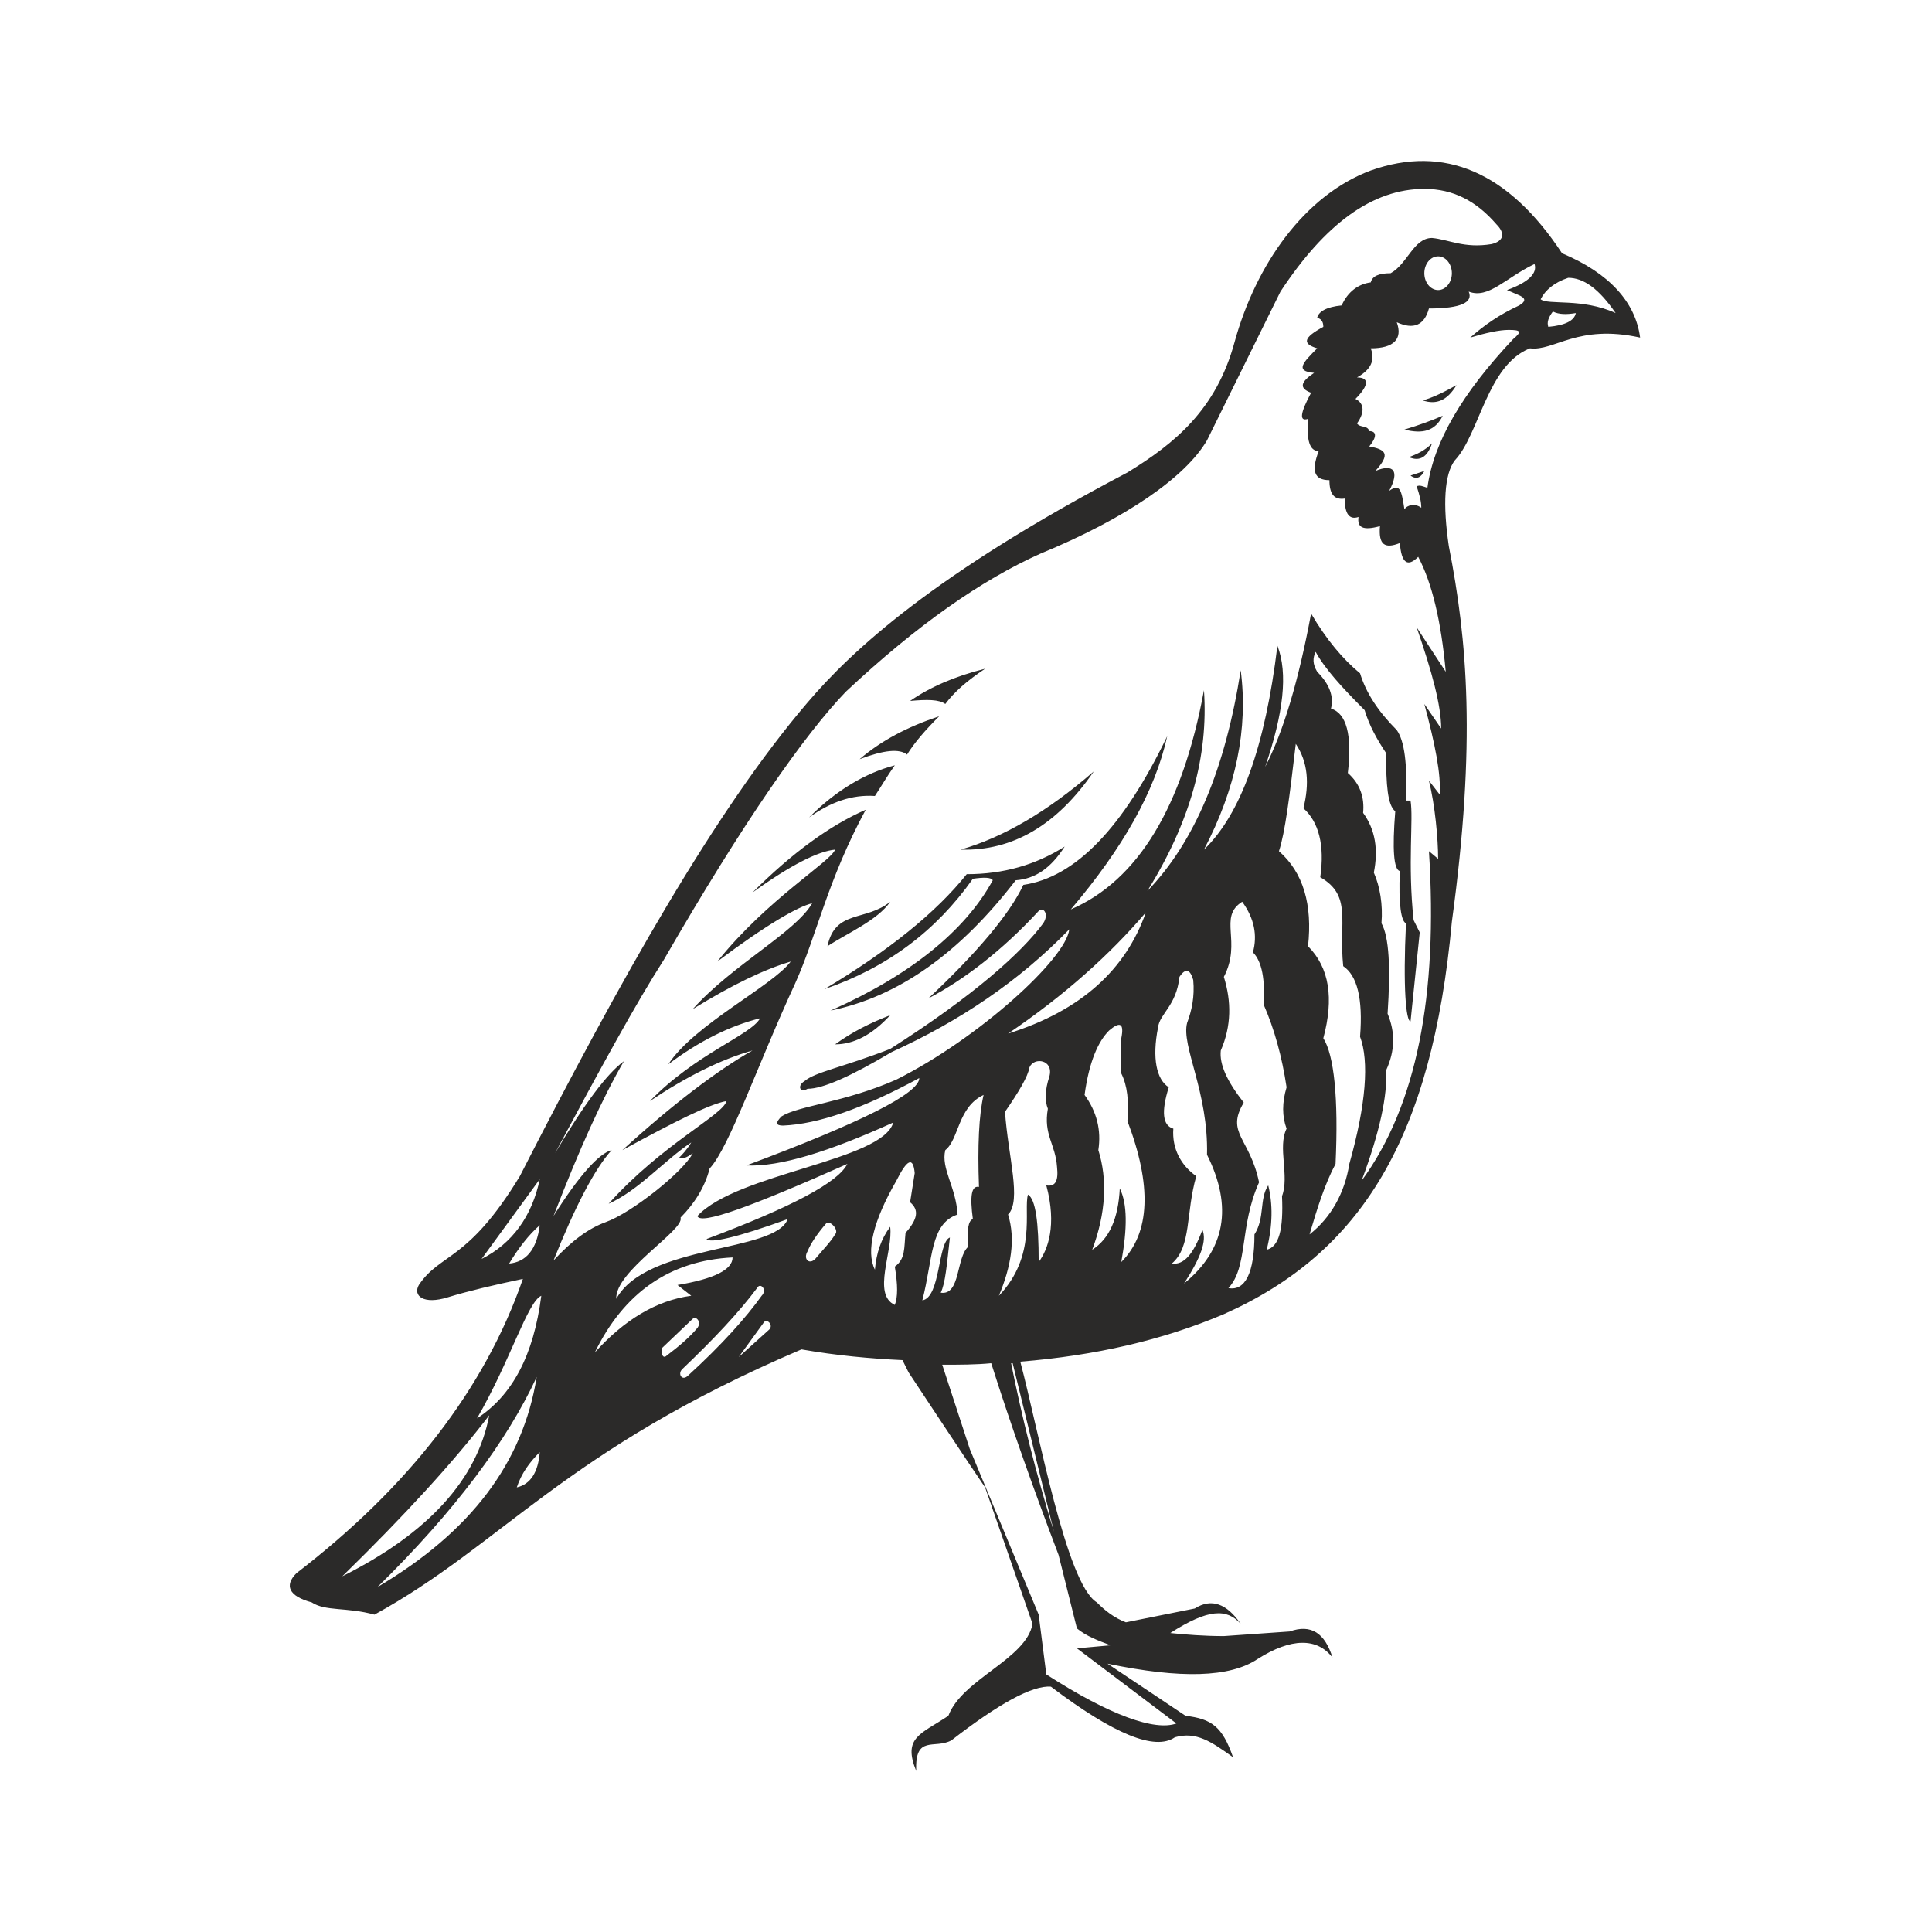<svg width="60" height="60" viewBox="0 0 60 60" fill="none" xmlns="http://www.w3.org/2000/svg">
<path fill-rule="evenodd" clip-rule="evenodd" d="M16.049 46.192C16.477 46.097 16.715 45.716 16.762 45.097C16.43 45.43 16.192 45.764 16.049 46.192ZM14.956 39.098C15.907 38.622 16.525 37.765 16.762 36.622L14.956 39.098ZM15.812 39.241C16.334 39.193 16.667 38.812 16.762 38.051C16.43 38.336 16.097 38.765 15.812 39.241ZM14.814 44.05C15.907 43.336 16.572 42.098 16.81 40.241C16.382 40.431 15.859 42.24 14.814 44.05ZM10.631 48.953C13.293 47.62 14.814 45.954 15.194 43.954C14.101 45.383 12.58 47.049 10.631 48.953ZM11.724 49.287C14.623 47.573 16.239 45.43 16.667 42.764C15.764 44.716 14.148 46.906 11.724 49.287ZM22.751 39.051C20.802 39.146 19.376 40.146 18.473 42.002C19.376 41.003 20.374 40.384 21.468 40.241L21.04 39.907C22.18 39.717 22.751 39.431 22.751 39.051ZM31.306 32.099C33.587 31.385 34.966 30.1 35.584 28.338C34.49 29.624 33.065 30.909 31.306 32.099ZM34.443 32.004C34.11 32.337 33.825 32.956 33.682 34.004C34.063 34.528 34.205 35.099 34.11 35.718C34.395 36.622 34.348 37.67 33.92 38.812C34.443 38.479 34.728 37.86 34.776 36.908C35.013 37.384 35.013 38.146 34.823 39.193C35.726 38.289 35.774 36.813 35.013 34.813C35.061 34.194 35.013 33.718 34.823 33.337V32.242C34.918 31.766 34.776 31.719 34.443 32.004ZM40.242 23.101C40.051 24.72 39.909 25.863 39.719 26.434C40.479 27.1 40.764 28.1 40.622 29.386C41.287 30.052 41.43 31.004 41.097 32.242C41.43 32.766 41.572 34.099 41.477 36.146C41.145 36.765 40.907 37.527 40.669 38.336C41.335 37.813 41.762 37.051 41.905 36.146C42.428 34.289 42.523 32.956 42.238 32.195C42.333 31.004 42.143 30.29 41.715 30.005C41.572 28.624 42 27.814 41.002 27.243C41.145 26.243 40.954 25.529 40.479 25.101C40.669 24.339 40.622 23.672 40.242 23.101ZM38.578 28.005C37.818 28.481 38.578 29.243 38.008 30.338C38.245 31.1 38.245 31.861 37.913 32.623C37.865 33.052 38.103 33.575 38.626 34.242C38.055 35.194 38.816 35.337 39.101 36.718C38.483 38.098 38.768 39.336 38.15 40.003C38.673 40.098 38.958 39.527 38.958 38.336C39.291 37.813 39.101 37.241 39.386 36.813C39.529 37.384 39.529 38.051 39.338 38.812C39.719 38.717 39.861 38.194 39.814 37.146C40.051 36.527 39.671 35.623 39.956 35.051C39.814 34.67 39.814 34.242 39.956 33.766C39.814 32.814 39.576 31.957 39.243 31.195C39.291 30.433 39.196 29.862 38.911 29.576C39.053 29.052 38.958 28.529 38.578 28.005ZM36.629 30.338C36.534 31.242 36.011 31.48 35.964 31.909C35.774 32.861 35.916 33.528 36.297 33.766C36.059 34.528 36.106 34.956 36.439 35.051C36.392 35.67 36.677 36.194 37.152 36.527C36.819 37.67 37.01 38.717 36.392 39.241C36.772 39.289 37.057 38.955 37.342 38.194C37.485 38.527 37.295 39.05 36.772 39.86C38.055 38.812 38.293 37.479 37.485 35.861C37.532 33.909 36.677 32.48 36.867 31.766C37.01 31.385 37.105 30.957 37.057 30.433C36.962 30.1 36.819 30.052 36.629 30.338ZM47.656 8.199C46.753 8.628 46.23 9.294 45.612 9.056C45.755 9.389 45.375 9.58 44.377 9.58C44.234 10.104 43.901 10.246 43.378 10.008C43.569 10.532 43.283 10.818 42.57 10.818C42.713 11.198 42.57 11.484 42.143 11.722C42.523 11.722 42.523 11.96 42.095 12.389C42.38 12.532 42.38 12.817 42.143 13.15C42.238 13.293 42.475 13.198 42.523 13.389C42.761 13.389 42.761 13.579 42.523 13.865C43.046 13.96 43.188 14.103 42.713 14.627C43.283 14.388 43.474 14.627 43.141 15.245C43.474 15.007 43.521 15.198 43.616 15.817C43.711 15.674 43.949 15.626 44.139 15.769C44.139 15.579 44.091 15.388 43.996 15.103C44.091 15.055 44.186 15.103 44.329 15.15C44.519 13.722 45.422 12.198 46.991 10.532C47.276 10.294 47.228 10.246 46.848 10.246C46.563 10.246 46.135 10.341 45.66 10.484C46.087 10.104 46.563 9.77 47.181 9.485C47.418 9.342 47.371 9.246 47.133 9.151L46.8 9.008C47.466 8.77 47.751 8.485 47.656 8.199ZM31.971 33.147C31.924 33.432 31.639 33.909 31.211 34.528C31.306 35.908 31.734 37.289 31.306 37.718C31.544 38.479 31.401 39.336 31.021 40.241C32.209 39.003 31.781 37.575 31.924 37.099C32.162 37.241 32.257 37.956 32.257 39.193C32.542 38.812 32.827 38.051 32.494 36.813C32.779 36.861 32.874 36.67 32.827 36.242C32.779 35.527 32.399 35.242 32.542 34.432C32.447 34.194 32.447 33.861 32.589 33.432C32.732 32.909 32.114 32.814 31.971 33.147ZM17.19 39.146C17.76 38.527 18.283 38.146 18.806 37.956C19.614 37.67 21.23 36.384 21.515 35.813C21.325 35.956 21.182 36.004 21.087 35.956C21.182 35.861 21.325 35.718 21.468 35.48C20.612 36.051 19.852 36.956 18.901 37.384C20.564 35.527 22.466 34.623 22.561 34.194C22.038 34.289 20.992 34.813 19.329 35.718C20.897 34.289 22.276 33.242 23.369 32.623C22.371 32.909 21.325 33.432 20.184 34.194C21.61 32.718 23.321 32.147 23.606 31.623C22.656 31.861 21.705 32.337 20.755 33.052C21.563 31.814 23.987 30.623 24.557 29.862C23.749 30.1 22.751 30.576 21.515 31.338C22.751 29.957 24.7 28.957 25.222 28.053C24.795 28.148 23.797 28.719 22.276 29.862C23.844 27.91 25.793 26.767 25.935 26.386C25.413 26.434 24.557 26.862 23.369 27.719C24.605 26.481 25.793 25.624 26.886 25.148C25.698 27.338 25.365 29.052 24.7 30.528C23.511 33.099 22.656 35.623 22.038 36.289C21.895 36.861 21.563 37.384 21.135 37.813C21.277 38.194 19.091 39.479 19.139 40.336C20.089 38.622 24.082 38.908 24.462 37.86C22.893 38.432 22.038 38.622 21.943 38.479C24.605 37.479 26.03 36.718 26.316 36.146C23.321 37.479 21.753 38.051 21.658 37.765C22.893 36.432 27.409 36.051 27.741 34.861C25.745 35.765 24.224 36.242 23.179 36.194C26.743 34.861 28.549 33.956 28.549 33.48C26.791 34.432 25.413 34.908 24.319 34.956C24.082 34.956 24.082 34.861 24.272 34.67C24.795 34.337 26.221 34.242 27.837 33.528C30.403 32.242 33.112 29.767 33.207 28.862C31.639 30.481 29.785 31.719 27.694 32.671C26.411 33.432 25.555 33.813 25.08 33.813C24.842 33.956 24.747 33.718 24.985 33.575C25.317 33.29 26.173 33.147 27.646 32.575C30.26 30.909 31.734 29.576 32.399 28.672C32.589 28.386 32.399 28.148 32.257 28.291C31.116 29.529 29.928 30.433 28.835 31.004C30.355 29.576 31.354 28.386 31.781 27.481C33.397 27.243 34.871 25.72 36.249 22.863C35.869 24.577 34.871 26.339 33.255 28.243C35.346 27.338 36.724 25.053 37.39 21.435C37.532 23.482 36.962 25.529 35.631 27.672C37.105 26.148 38.055 23.863 38.531 20.816C38.768 22.625 38.388 24.482 37.39 26.386C38.53 25.291 39.291 23.196 39.671 20.054C40.004 20.911 39.861 22.149 39.291 23.815C39.861 22.72 40.337 21.102 40.717 19.054C41.192 19.864 41.715 20.483 42.238 20.911C42.428 21.53 42.808 22.101 43.378 22.673C43.616 23.006 43.711 23.72 43.664 24.863H43.806C43.901 25.434 43.711 26.815 43.901 28.576L44.091 28.957L43.806 31.719C43.664 31.719 43.569 30.671 43.664 28.672C43.521 28.624 43.426 28.1 43.474 27.053C43.283 27.005 43.236 26.386 43.331 25.196C43.093 25.006 43.046 24.387 43.046 23.387C42.761 22.958 42.523 22.53 42.38 22.054C41.667 21.34 41.145 20.768 40.859 20.244C40.764 20.435 40.764 20.625 40.907 20.863C41.287 21.244 41.43 21.625 41.335 22.006C41.81 22.149 42 22.815 41.858 24.006C42.238 24.339 42.38 24.767 42.333 25.244C42.713 25.767 42.808 26.386 42.666 27.1C42.856 27.529 42.951 28.1 42.903 28.672C43.141 29.1 43.188 30.052 43.093 31.48C43.331 32.052 43.331 32.623 43.046 33.242C43.093 34.004 42.856 35.147 42.285 36.67C43.996 34.337 44.662 30.909 44.377 26.434L44.662 26.672C44.662 26.053 44.567 25.006 44.377 24.244L44.709 24.672C44.757 24.053 44.567 23.101 44.234 21.863L44.757 22.625C44.757 21.911 44.472 20.863 43.996 19.483L44.899 20.863C44.757 19.292 44.472 18.102 44.044 17.293C43.711 17.626 43.521 17.483 43.474 16.864C42.998 17.055 42.808 16.912 42.856 16.34C42.333 16.483 42.143 16.388 42.19 16.055C41.905 16.15 41.762 15.96 41.762 15.483C41.43 15.531 41.287 15.341 41.287 14.912C40.812 14.912 40.717 14.627 40.954 14.008C40.669 14.008 40.574 13.674 40.622 13.008C40.337 13.103 40.384 12.817 40.717 12.198C40.337 12.056 40.384 11.865 40.812 11.579C40.194 11.532 40.479 11.246 40.907 10.818C40.432 10.675 40.479 10.484 41.097 10.151C41.097 10.008 41.05 9.913 40.907 9.865C40.954 9.675 41.192 9.532 41.667 9.485C41.858 9.056 42.19 8.818 42.57 8.77C42.618 8.58 42.808 8.485 43.188 8.485C43.711 8.199 43.901 7.39 44.472 7.39C44.994 7.437 45.47 7.723 46.325 7.58C46.705 7.485 46.753 7.247 46.468 6.961C45.85 6.247 45.137 5.866 44.234 5.866C42.618 5.866 41.145 6.961 39.766 9.056L37.485 13.674C36.819 14.817 34.966 16.102 32.304 17.197C30.498 18.007 28.502 19.387 26.268 21.482C24.985 22.815 23.084 25.529 20.612 29.814C19.757 31.147 18.663 33.147 17.238 35.813C18.141 34.289 18.854 33.337 19.376 32.956C18.711 34.099 17.998 35.67 17.19 37.765C17.998 36.48 18.616 35.813 18.996 35.718C18.473 36.289 17.855 37.479 17.19 39.146ZM25.08 38.86C24.937 39.098 25.127 39.289 25.317 39.098C25.555 38.812 25.793 38.574 25.935 38.336C26.078 38.194 25.745 37.86 25.65 38.003C25.365 38.336 25.175 38.622 25.08 38.86ZM20.565 41.86C20.517 41.955 20.565 42.24 20.707 42.098C21.087 41.812 21.42 41.526 21.658 41.241C21.8 41.05 21.61 40.86 21.515 40.955L20.565 41.86ZM21.182 42.526C21.04 42.669 21.182 42.907 21.372 42.717C22.418 41.764 23.179 40.907 23.654 40.241C23.844 40.05 23.606 39.812 23.511 40.003C22.941 40.764 22.18 41.574 21.182 42.526ZM22.941 42.145L23.892 41.288C24.034 41.145 23.797 40.907 23.701 41.098L22.941 42.145ZM27.171 39.431C27.219 38.908 27.361 38.479 27.646 38.098C27.741 38.86 27.076 40.193 27.789 40.526C27.884 40.288 27.884 39.907 27.789 39.336C28.122 39.098 28.074 38.765 28.122 38.289C28.502 37.86 28.549 37.575 28.264 37.337L28.407 36.432C28.359 35.908 28.169 36.004 27.837 36.67C27.123 37.908 26.886 38.86 27.171 39.431ZM28.644 40.384C29.215 40.288 29.12 38.574 29.5 38.432C29.405 39.289 29.357 39.86 29.215 40.146C29.833 40.241 29.69 39.051 30.07 38.717C30.023 38.194 30.07 37.908 30.213 37.86C30.118 37.146 30.165 36.813 30.403 36.861C30.355 35.575 30.403 34.623 30.546 34.004C29.738 34.385 29.785 35.385 29.357 35.718C29.215 36.289 29.69 36.861 29.738 37.718C28.882 38.003 28.977 39.098 28.644 40.384ZM47.846 9.294C48.084 9.485 49.129 9.246 50.175 9.723C49.652 8.961 49.177 8.628 48.702 8.628C48.274 8.77 47.989 9.008 47.846 9.294ZM44.234 8.485C44.234 8.77 44.424 9.008 44.662 9.008C44.899 9.008 45.089 8.77 45.089 8.485C45.089 8.199 44.899 7.961 44.662 7.961C44.424 7.961 44.234 8.199 44.234 8.485ZM48.226 9.675C48.084 9.865 48.036 10.008 48.084 10.151C48.607 10.104 48.892 9.961 48.939 9.723C48.654 9.77 48.416 9.77 48.226 9.675ZM31.686 42.288C32.257 44.431 33.112 49.191 34.063 49.763C34.3 50.001 34.586 50.239 34.966 50.382L37.105 49.953C37.627 49.62 38.103 49.81 38.531 50.429C38.103 49.953 37.532 49.953 36.344 50.715C36.819 50.763 37.39 50.81 38.008 50.81L40.051 50.667C40.717 50.429 41.145 50.715 41.382 51.477C40.907 50.858 40.099 50.858 39.053 51.524C38.198 52.096 36.677 52.143 34.395 51.667L36.819 53.286C37.627 53.381 37.96 53.619 38.293 54.572C37.627 54.095 37.152 53.762 36.487 53.953C35.869 54.381 34.586 53.857 32.637 52.381C32.066 52.334 31.021 52.905 29.547 54.048C29.025 54.334 28.407 53.857 28.454 55C28.027 53.953 28.597 53.857 29.452 53.286C29.88 52.143 31.876 51.525 32.066 50.429L30.593 46.192C30.165 45.573 28.217 42.621 28.217 42.621L28.027 42.24C27.029 42.193 25.983 42.098 24.89 41.907C17.523 45.049 15.622 47.954 11.629 50.144C10.774 49.906 10.108 50.048 9.68 49.763C8.968 49.572 8.825 49.239 9.205 48.858C12.675 46.192 15.051 43.145 16.239 39.717C15.336 39.907 14.528 40.098 13.911 40.288C13.15 40.526 12.817 40.241 13.008 39.907C13.673 38.908 14.528 39.193 16.144 36.527C19.281 30.386 22.228 25.148 25.08 21.816C26.458 20.197 29.025 17.816 35.013 14.674C36.487 13.77 37.77 12.722 38.34 10.627C39.006 8.199 40.527 6.057 42.57 5.295C44.852 4.485 46.848 5.342 48.511 7.866C49.985 8.485 50.793 9.389 50.935 10.484C48.987 10.056 48.274 10.913 47.513 10.818C46.183 11.341 45.945 13.484 45.184 14.293C44.852 14.722 44.804 15.674 44.994 16.959C45.565 19.864 45.85 23.053 45.089 28.624C44.472 35.337 42.285 38.908 38.008 40.812C36.106 41.621 34.015 42.098 31.686 42.288ZM32.732 47.573L31.449 42.336H31.401C31.734 44.002 32.162 45.716 32.732 47.573ZM29.262 42.383L30.118 45.002L32.257 50.144L32.494 52.001C34.49 53.286 35.869 53.762 36.534 53.524L33.445 51.191L34.49 51.096C34.11 50.953 33.73 50.81 33.445 50.572L32.874 48.287C32.114 46.287 31.401 44.288 30.783 42.336C30.308 42.383 29.785 42.383 29.262 42.383ZM43.806 14.769L44.234 14.627C44.139 14.817 43.996 14.912 43.806 14.769ZM44.186 12.436C44.519 12.341 44.899 12.151 45.232 11.96C44.947 12.436 44.614 12.579 44.186 12.436ZM43.616 13.341C44.091 13.198 44.472 13.055 44.804 12.912C44.567 13.389 44.186 13.484 43.616 13.341ZM43.759 14.198C43.996 14.103 44.234 14.008 44.472 13.77C44.329 14.198 44.091 14.341 43.759 14.198ZM25.935 32.433C26.458 32.052 27.029 31.766 27.646 31.528C27.076 32.147 26.506 32.433 25.935 32.433ZM29.833 26.386C31.163 26.005 32.542 25.196 33.968 23.958C32.827 25.624 31.449 26.434 29.833 26.386ZM27.646 28.005C27.266 28.576 26.268 29.005 25.698 29.386C25.935 28.243 26.886 28.624 27.646 28.005ZM25.603 30.719C27.599 29.529 29.072 28.338 30.023 27.148C31.163 27.148 32.162 26.862 33.065 26.291C32.637 26.957 32.162 27.291 31.544 27.338C29.785 29.624 27.884 30.957 25.793 31.385C28.264 30.29 29.975 28.91 30.831 27.338C30.783 27.243 30.546 27.243 30.213 27.291C29.072 28.91 27.551 30.052 25.603 30.719ZM28.264 21.768C28.882 21.34 29.643 21.006 30.593 20.768C30.023 21.149 29.643 21.482 29.357 21.863C29.167 21.72 28.787 21.72 28.264 21.768ZM25.127 25.386C25.983 24.529 26.886 24.006 27.789 23.768C27.551 24.101 27.361 24.434 27.171 24.72C26.458 24.672 25.793 24.91 25.127 25.386ZM26.696 23.577C27.361 23.006 28.169 22.577 29.167 22.244C28.739 22.673 28.407 23.053 28.169 23.434C27.931 23.244 27.456 23.291 26.696 23.577Z" fill="#2B2A29"/>
</svg>
